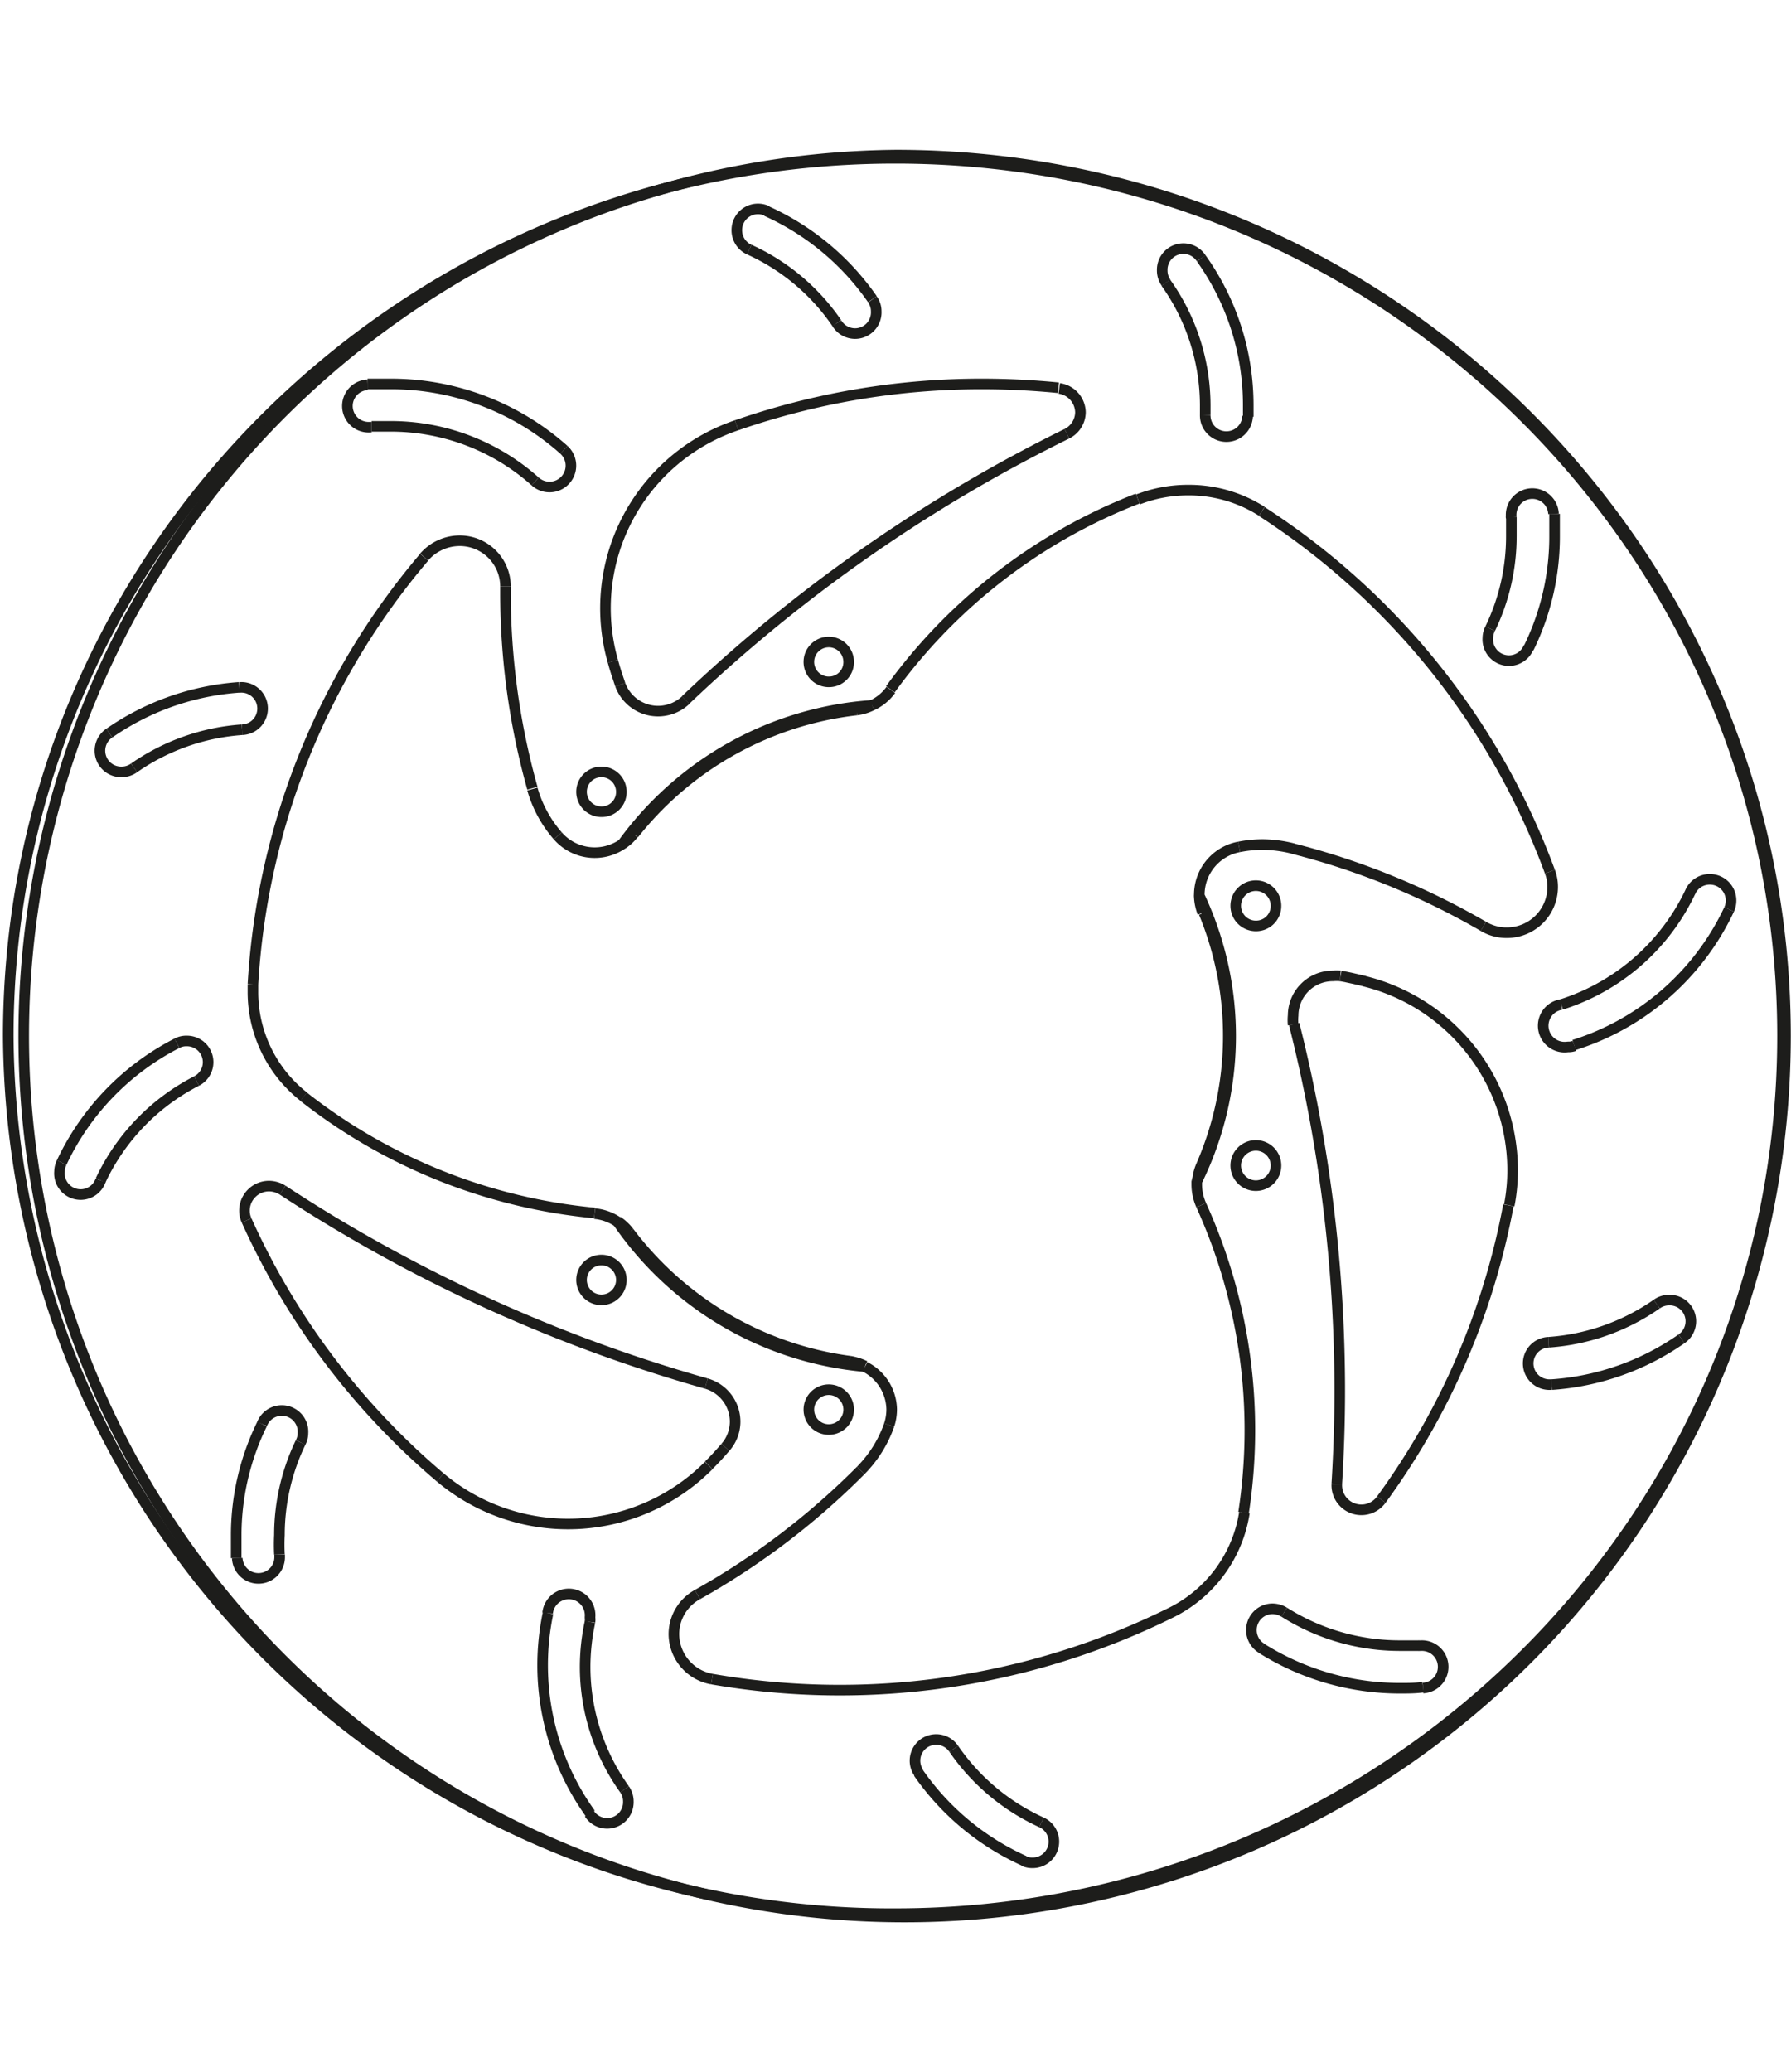 <svg xmlns="http://www.w3.org/2000/svg" width="1934" height="2237" viewBox="0 0 84.54 83.64"><defs><style>.a{fill:none;stroke:#1d1d1b;stroke-linejoin:bevel;stroke-width:0.5px;}</style></defs><path class="a" d="M582.79,340.3a2.3,2.3,0,0,0-1.88,2.25.49.49,0,0,0,0,.12,2.39,2.39,0,0,0,.16.74" transform="translate(-524.3 -307.4)"/><path class="a" d="M565.46,333.62a2.25,2.25,0,0,0,.89-.73" transform="translate(-524.3 -307.4)"/><path class="a" d="M565.13,364.8a2.59,2.59,0,0,0-.73-.23" transform="translate(-524.3 -307.4)"/><path class="a" d="M566.27,367.59a2.36,2.36,0,0,0,.12-.75,2.3,2.3,0,0,0-1.26-2" transform="translate(-524.3 -307.4)"/><path class="a" d="M581,355.35a2.29,2.29,0,0,0-.18.74" transform="translate(-524.3 -307.4)"/><path class="a" d="M550.63,339.78h0a2.31,2.31,0,0,0,3,.42,2.11,2.11,0,0,0,.57-.51" transform="translate(-524.3 -307.4)"/><path class="a" d="M553.46,358a2.31,2.31,0,0,0-1.09-.39" transform="translate(-524.3 -307.4)"/><path class="a" d="M554,358.49a2.27,2.27,0,0,0-.55-.52" transform="translate(-524.3 -307.4)"/><path class="a" d="M581,355.35h0a15.29,15.29,0,0,0,.13-11.94" transform="translate(-524.3 -307.4)"/><path class="a" d="M564.73,333.84a15.66,15.66,0,0,0-10.51,5.85" transform="translate(-524.3 -307.4)"/><path class="a" d="M564.73,333.84h0a2.21,2.21,0,0,0,.73-.22" transform="translate(-524.3 -307.4)"/><path class="a" d="M554,358.49h0a15.66,15.66,0,0,0,10.39,6.08h0" transform="translate(-524.3 -307.4)"/><path class="a" d="M608.58,349.22c0-22.94-18.82-41.57-42-41.57a41.58,41.58,0,1,0,42,41.57Z" transform="translate(-524.3 -307.4)"/><line class="a" x1="84.29" y1="41.82" x2="84.29" y2="41.82"/><path class="a" d="M533.58,351.35a10.09,10.09,0,0,0-4.53,4.69" transform="translate(-524.3 -307.4)"/><path class="a" d="M527.21,355.2a1,1,0,0,0-.1.42,1,1,0,0,0,1.94.42" transform="translate(-524.3 -307.4)"/><path class="a" d="M532.65,349.57a12.11,12.11,0,0,0-5.44,5.63" transform="translate(-524.3 -307.4)"/><path class="a" d="M533.58,351.35a1,1,0,0,0-.46-1.89.93.93,0,0,0-.47.11" transform="translate(-524.3 -307.4)"/><path class="a" d="M581.19,319.91c0-.16,0-.31,0-.46a10,10,0,0,0-1.86-5.78" transform="translate(-524.3 -307.4)"/><path class="a" d="M581,312.52a1,1,0,0,0-1.84.57,1,1,0,0,0,.18.58h0" transform="translate(-524.3 -307.4)"/><path class="a" d="M583.22,320h0c0-.18,0-.37,0-.55a11.91,11.91,0,0,0-2.22-6.93h0" transform="translate(-524.3 -307.4)"/><path class="a" d="M581.19,319.91h0v0a1,1,0,0,0,2,.05" transform="translate(-524.3 -307.4)"/><path class="a" d="M584.92,376.42a10.21,10.21,0,0,0,5.46,1.58c.3,0,.61,0,.91,0" transform="translate(-524.3 -307.4)"/><path class="a" d="M591.47,380h0a1,1,0,0,0-.1-2h-.09" transform="translate(-524.3 -307.4)"/><path class="a" d="M583.82,378.11a12.26,12.26,0,0,0,6.56,1.9c.36,0,.73,0,1.09-.05" transform="translate(-524.3 -307.4)"/><path class="a" d="M584.92,376.42a1.1,1.1,0,0,0-.55-.16,1,1,0,0,0-1,1,1,1,0,0,0,.46.85" transform="translate(-524.3 -307.4)"/><path class="a" d="M535.73,334.77a10.16,10.16,0,0,0-5.1,1.8" transform="translate(-524.3 -307.4)"/><path class="a" d="M529.46,334.93a1,1,0,0,0,.58,1.83,1,1,0,0,0,.59-.19" transform="translate(-524.3 -307.4)"/><path class="a" d="M535.59,332.77a12.25,12.25,0,0,0-6.13,2.16" transform="translate(-524.3 -307.4)"/><path class="a" d="M535.73,334.77a1,1,0,0,0-.07-2h-.07" transform="translate(-524.3 -307.4)"/><path class="a" d="M594.64,330a10,10,0,0,0,1-4.37c0-.3,0-.61,0-.91" transform="translate(-524.3 -307.4)"/><path class="a" d="M597.63,324.58h0a1,1,0,0,0-2,.09.28.28,0,0,0,0,.09" transform="translate(-524.3 -307.4)"/><path class="a" d="M596.46,330.91a11.92,11.92,0,0,0,1.22-5.24c0-.37,0-.73,0-1.09" transform="translate(-524.3 -307.4)"/><line class="a" x1="72.17" y1="23.51" x2="72.17" y2="23.51"/><path class="a" d="M594.64,330a1,1,0,0,0-.11.44,1,1,0,0,0,1.93.43h0" transform="translate(-524.3 -307.4)"/><path class="a" d="M569.32,382.87h0a10.11,10.11,0,0,0,4.14,3.47" transform="translate(-524.3 -307.4)"/><path class="a" d="M572.61,388.16h0a1,1,0,0,0,.42.09,1,1,0,0,0,.43-1.91" transform="translate(-524.3 -307.4)"/><path class="a" d="M567.65,384h0a12.17,12.17,0,0,0,5,4.16" transform="translate(-524.3 -307.4)"/><path class="a" d="M569.32,382.87a1,1,0,0,0-.83-.44,1,1,0,0,0-1,1,1,1,0,0,0,.18.57" transform="translate(-524.3 -307.4)"/><path class="a" d="M563.8,315.58h0a10,10,0,0,0-4.13-3.47" transform="translate(-524.3 -307.4)"/><path class="a" d="M560.52,310.29h0a1,1,0,0,0-1.44.91,1,1,0,0,0,.59.91" transform="translate(-524.3 -307.4)"/><path class="a" d="M565.48,314.45a12.17,12.17,0,0,0-5-4.16" transform="translate(-524.3 -307.4)"/><path class="a" d="M563.8,315.58a1,1,0,0,0,1.86-.56.94.94,0,0,0-.18-.56" transform="translate(-524.3 -307.4)"/><path class="a" d="M597.4,363.68a10.16,10.16,0,0,0,5.1-1.8" transform="translate(-524.3 -307.4)"/><path class="a" d="M603.67,363.52a1,1,0,0,0-.59-1.83,1,1,0,0,0-.58.19" transform="translate(-524.3 -307.4)"/><path class="a" d="M597.54,365.68a12.16,12.16,0,0,0,6.13-2.16" transform="translate(-524.3 -307.4)"/><path class="a" d="M597.4,363.68a1,1,0,0,0,.07,2h.07" transform="translate(-524.3 -307.4)"/><path class="a" d="M538.49,368.41a10.07,10.07,0,0,0-1,4.37,9.1,9.1,0,0,0,0,.91" transform="translate(-524.3 -307.4)"/><path class="a" d="M535.5,373.87a1,1,0,0,0,2-.09s0-.06,0-.09" transform="translate(-524.3 -307.4)"/><path class="a" d="M536.67,367.54a11.92,11.92,0,0,0-1.22,5.24c0,.37,0,.73,0,1.09" transform="translate(-524.3 -307.4)"/><path class="a" d="M538.49,368.41a.93.93,0,0,0,.11-.44,1,1,0,0,0-1.93-.43" transform="translate(-524.3 -307.4)"/><path class="a" d="M549.56,323.05h0a10.22,10.22,0,0,0-6.81-2.6c-.3,0-.61,0-.91,0" transform="translate(-524.3 -307.4)"/><path class="a" d="M541.65,318.49a1,1,0,0,0,.1,2h.09" transform="translate(-524.3 -307.4)"/><path class="a" d="M550.92,321.56a12.27,12.27,0,0,0-8.17-3.11c-.37,0-.73,0-1.1,0" transform="translate(-524.3 -307.4)"/><path class="a" d="M549.56,323.05a1,1,0,1,0,1.36-1.49" transform="translate(-524.3 -307.4)"/><path class="a" d="M552.15,376.88a10.12,10.12,0,0,0-.23,2.12,9.93,9.93,0,0,0,1.86,5.78" transform="translate(-524.3 -307.4)"/><path class="a" d="M552.12,385.93a1,1,0,0,0,1.84-.57,1,1,0,0,0-.18-.58" transform="translate(-524.3 -307.4)"/><path class="a" d="M550.17,376.46h0a12,12,0,0,0,2,9.47" transform="translate(-524.3 -307.4)"/><path class="a" d="M552.15,376.88a.75.75,0,0,0,0-.21,1,1,0,0,0-2-.21" transform="translate(-524.3 -307.4)"/><path class="a" d="M598,347.74h0a10.12,10.12,0,0,0,6.1-5.34" transform="translate(-524.3 -307.4)"/><path class="a" d="M605.92,343.25a1,1,0,0,0,.09-.42,1,1,0,0,0-1-1,1,1,0,0,0-.92.59" transform="translate(-524.3 -307.4)"/><path class="a" d="M598.6,349.65a12.1,12.1,0,0,0,7.32-6.4" transform="translate(-524.3 -307.4)"/><path class="a" d="M598,347.74a1,1,0,0,0,.31,2,.81.81,0,0,0,.31-.05" transform="translate(-524.3 -307.4)"/><path class="a" d="M537.64,356.5a72.38,72.38,0,0,0,20,9.13" transform="translate(-524.3 -307.4)"/><path class="a" d="M558.54,368.64a1.83,1.83,0,0,0,.46-1.22,1.87,1.87,0,0,0-1.36-1.79" transform="translate(-524.3 -307.4)"/><path class="a" d="M557.75,369.49c.28-.27.54-.56.79-.85" transform="translate(-524.3 -307.4)"/><path class="a" d="M545.08,370.06a9.37,9.37,0,0,0,12.67-.56h0" transform="translate(-524.3 -307.4)"/><path class="a" d="M535.94,357.93a34.45,34.45,0,0,0,9.14,12.13" transform="translate(-524.3 -307.4)"/><path class="a" d="M537.64,356.5a1.23,1.23,0,0,0-.64-.19,1.16,1.16,0,0,0-1.16,1.15,1.1,1.1,0,0,0,.1.47" transform="translate(-524.3 -307.4)"/><path class="a" d="M574.66,320.8a72.47,72.47,0,0,0-18,12.57" transform="translate(-524.3 -307.4)"/><path class="a" d="M553.58,332.65h0a1.9,1.9,0,0,0,3.09.72" transform="translate(-524.3 -307.4)"/><path class="a" d="M553.23,331.54h0c.1.37.22.74.35,1.11" transform="translate(-524.3 -307.4)"/><path class="a" d="M559.07,320.4h0a9.12,9.12,0,0,0-5.84,11.14" transform="translate(-524.3 -307.4)"/><path class="a" d="M574.26,318.63h0q-1.82-.18-3.63-.18a35.25,35.25,0,0,0-11.56,1.95" transform="translate(-524.3 -307.4)"/><path class="a" d="M574.66,320.8a1.15,1.15,0,0,0,.64-1,1.16,1.16,0,0,0-1-1.14" transform="translate(-524.3 -307.4)"/><path class="a" d="M587.4,370.37c.09-1.46.14-2.92.14-4.39a70.7,70.7,0,0,0-2.15-17.31" transform="translate(-524.3 -307.4)"/><path class="a" d="M587.57,346.39a2.07,2.07,0,0,0-.35,0,1.87,1.87,0,0,0-1.88,1.86,2.3,2.3,0,0,0,0,.45" transform="translate(-524.3 -307.4)"/><path class="a" d="M588.72,346.64h0c-.37-.09-.76-.18-1.14-.25h0" transform="translate(-524.3 -307.4)"/><path class="a" d="M595.54,357.22h0a8.72,8.72,0,0,0,.16-1.69,9.21,9.21,0,0,0-7-8.89" transform="translate(-524.3 -307.4)"/><path class="a" d="M589.5,371.11h0a34.09,34.09,0,0,0,6-13.89" transform="translate(-524.3 -307.4)"/><path class="a" d="M587.4,370.37h0v.07a1.16,1.16,0,0,0,2.1.67" transform="translate(-524.3 -307.4)"/><path class="a" d="M578,323.86h0a26,26,0,0,0-11.67,9" transform="translate(-524.3 -307.4)"/><path class="a" d="M583.86,324.46a6.4,6.4,0,0,0-3.5-1,6.48,6.48,0,0,0-2.34.44" transform="translate(-524.3 -307.4)"/><path class="a" d="M597.46,341.47a34.42,34.42,0,0,0-13.6-17" transform="translate(-524.3 -307.4)"/><path class="a" d="M594.32,344.05a2.12,2.12,0,0,0,1.1.3,2.16,2.16,0,0,0,2.17-2.15,2,2,0,0,0-.13-.73" transform="translate(-524.3 -307.4)"/><path class="a" d="M584.53,343.1a.95.95,0,1,0-.95.93A.94.94,0,0,0,584.53,343.1Z" transform="translate(-524.3 -307.4)"/><path class="a" d="M584.53,355.35a.95.95,0,1,0-.95.94A.95.95,0,0,0,584.53,355.35Z" transform="translate(-524.3 -307.4)"/><path class="a" d="M553.63,337.71a.94.94,0,1,0-.94.93A.93.93,0,0,0,553.63,337.71Z" transform="translate(-524.3 -307.4)"/><path class="a" d="M564.36,331.58a.94.94,0,1,0-.94.93A.93.93,0,0,0,564.36,331.58Z" transform="translate(-524.3 -307.4)"/><path class="a" d="M564.36,366.87a.94.94,0,1,0-.94.93A.94.94,0,0,0,564.36,366.87Z" transform="translate(-524.3 -307.4)"/><path class="a" d="M553.63,360.74a.94.94,0,1,0-.94.94A.94.94,0,0,0,553.63,360.74Z" transform="translate(-524.3 -307.4)"/><path class="a" d="M549.43,337.57a5.75,5.75,0,0,0,1.2,2.21" transform="translate(-524.3 -307.4)"/><path class="a" d="M548.16,328v.31a34.24,34.24,0,0,0,1.27,9.22" transform="translate(-524.3 -307.4)"/><path class="a" d="M548.16,328v0a2.16,2.16,0,0,0-2.17-2.15,2.23,2.23,0,0,0-1.67.77" transform="translate(-524.3 -307.4)"/><path class="a" d="M544.32,326.63a34.17,34.17,0,0,0-8.08,20.16" transform="translate(-524.3 -307.4)"/><path class="a" d="M536.24,346.79c0,.12,0,.24,0,.36a6.28,6.28,0,0,0,2.4,4.94" transform="translate(-524.3 -307.4)"/><path class="a" d="M538.63,352.09h0a26.23,26.23,0,0,0,13.74,5.49" transform="translate(-524.3 -307.4)"/><path class="a" d="M564.93,369.73a5.75,5.75,0,0,0,1.34-2.14h0" transform="translate(-524.3 -307.4)"/><path class="a" d="M557.22,375.59a35,35,0,0,0,7.71-5.86" transform="translate(-524.3 -307.4)"/><path class="a" d="M557.22,375.59a2.13,2.13,0,0,0-1.11,1.87,2.17,2.17,0,0,0,1.8,2.12" transform="translate(-524.3 -307.4)"/><path class="a" d="M557.91,379.58a35.24,35.24,0,0,0,21.69-3.15h0a6.35,6.35,0,0,0,3.44-4.71" transform="translate(-524.3 -307.4)"/><path class="a" d="M583,371.72h0A25.67,25.67,0,0,0,581,357.21" transform="translate(-524.3 -307.4)"/><path class="a" d="M585.34,340.38a6,6,0,0,0-1.45-.19,5.78,5.78,0,0,0-1.1.11" transform="translate(-524.3 -307.4)"/><path class="a" d="M594.32,344.05a35.14,35.14,0,0,0-9-3.67" transform="translate(-524.3 -307.4)"/><path class="a" d="M565.47,333.62h0a15.89,15.89,0,0,0-11.81,6.58h0" transform="translate(-524.3 -307.4)"/><path class="a" d="M608.44,349.22c0-22.86-18.76-41.42-41.88-41.42s-41.87,18.56-41.87,41.42a41.67,41.67,0,0,0,41.87,41.43C589.68,390.65,608.44,372.09,608.44,349.22Z" transform="translate(-524.3 -307.4)"/><line class="a" x1="84.14" y1="41.82" x2="84.14" y2="41.82"/><path class="a" d="M553.46,358h0a15.85,15.85,0,0,0,11.67,6.83h0" transform="translate(-524.3 -307.4)"/><path class="a" d="M581,357.21a2.43,2.43,0,0,1-.21-.95c0-.06,0-.12,0-.17h0a15.53,15.53,0,0,0,.15-13.42h0" transform="translate(-524.3 -307.4)"/></svg>